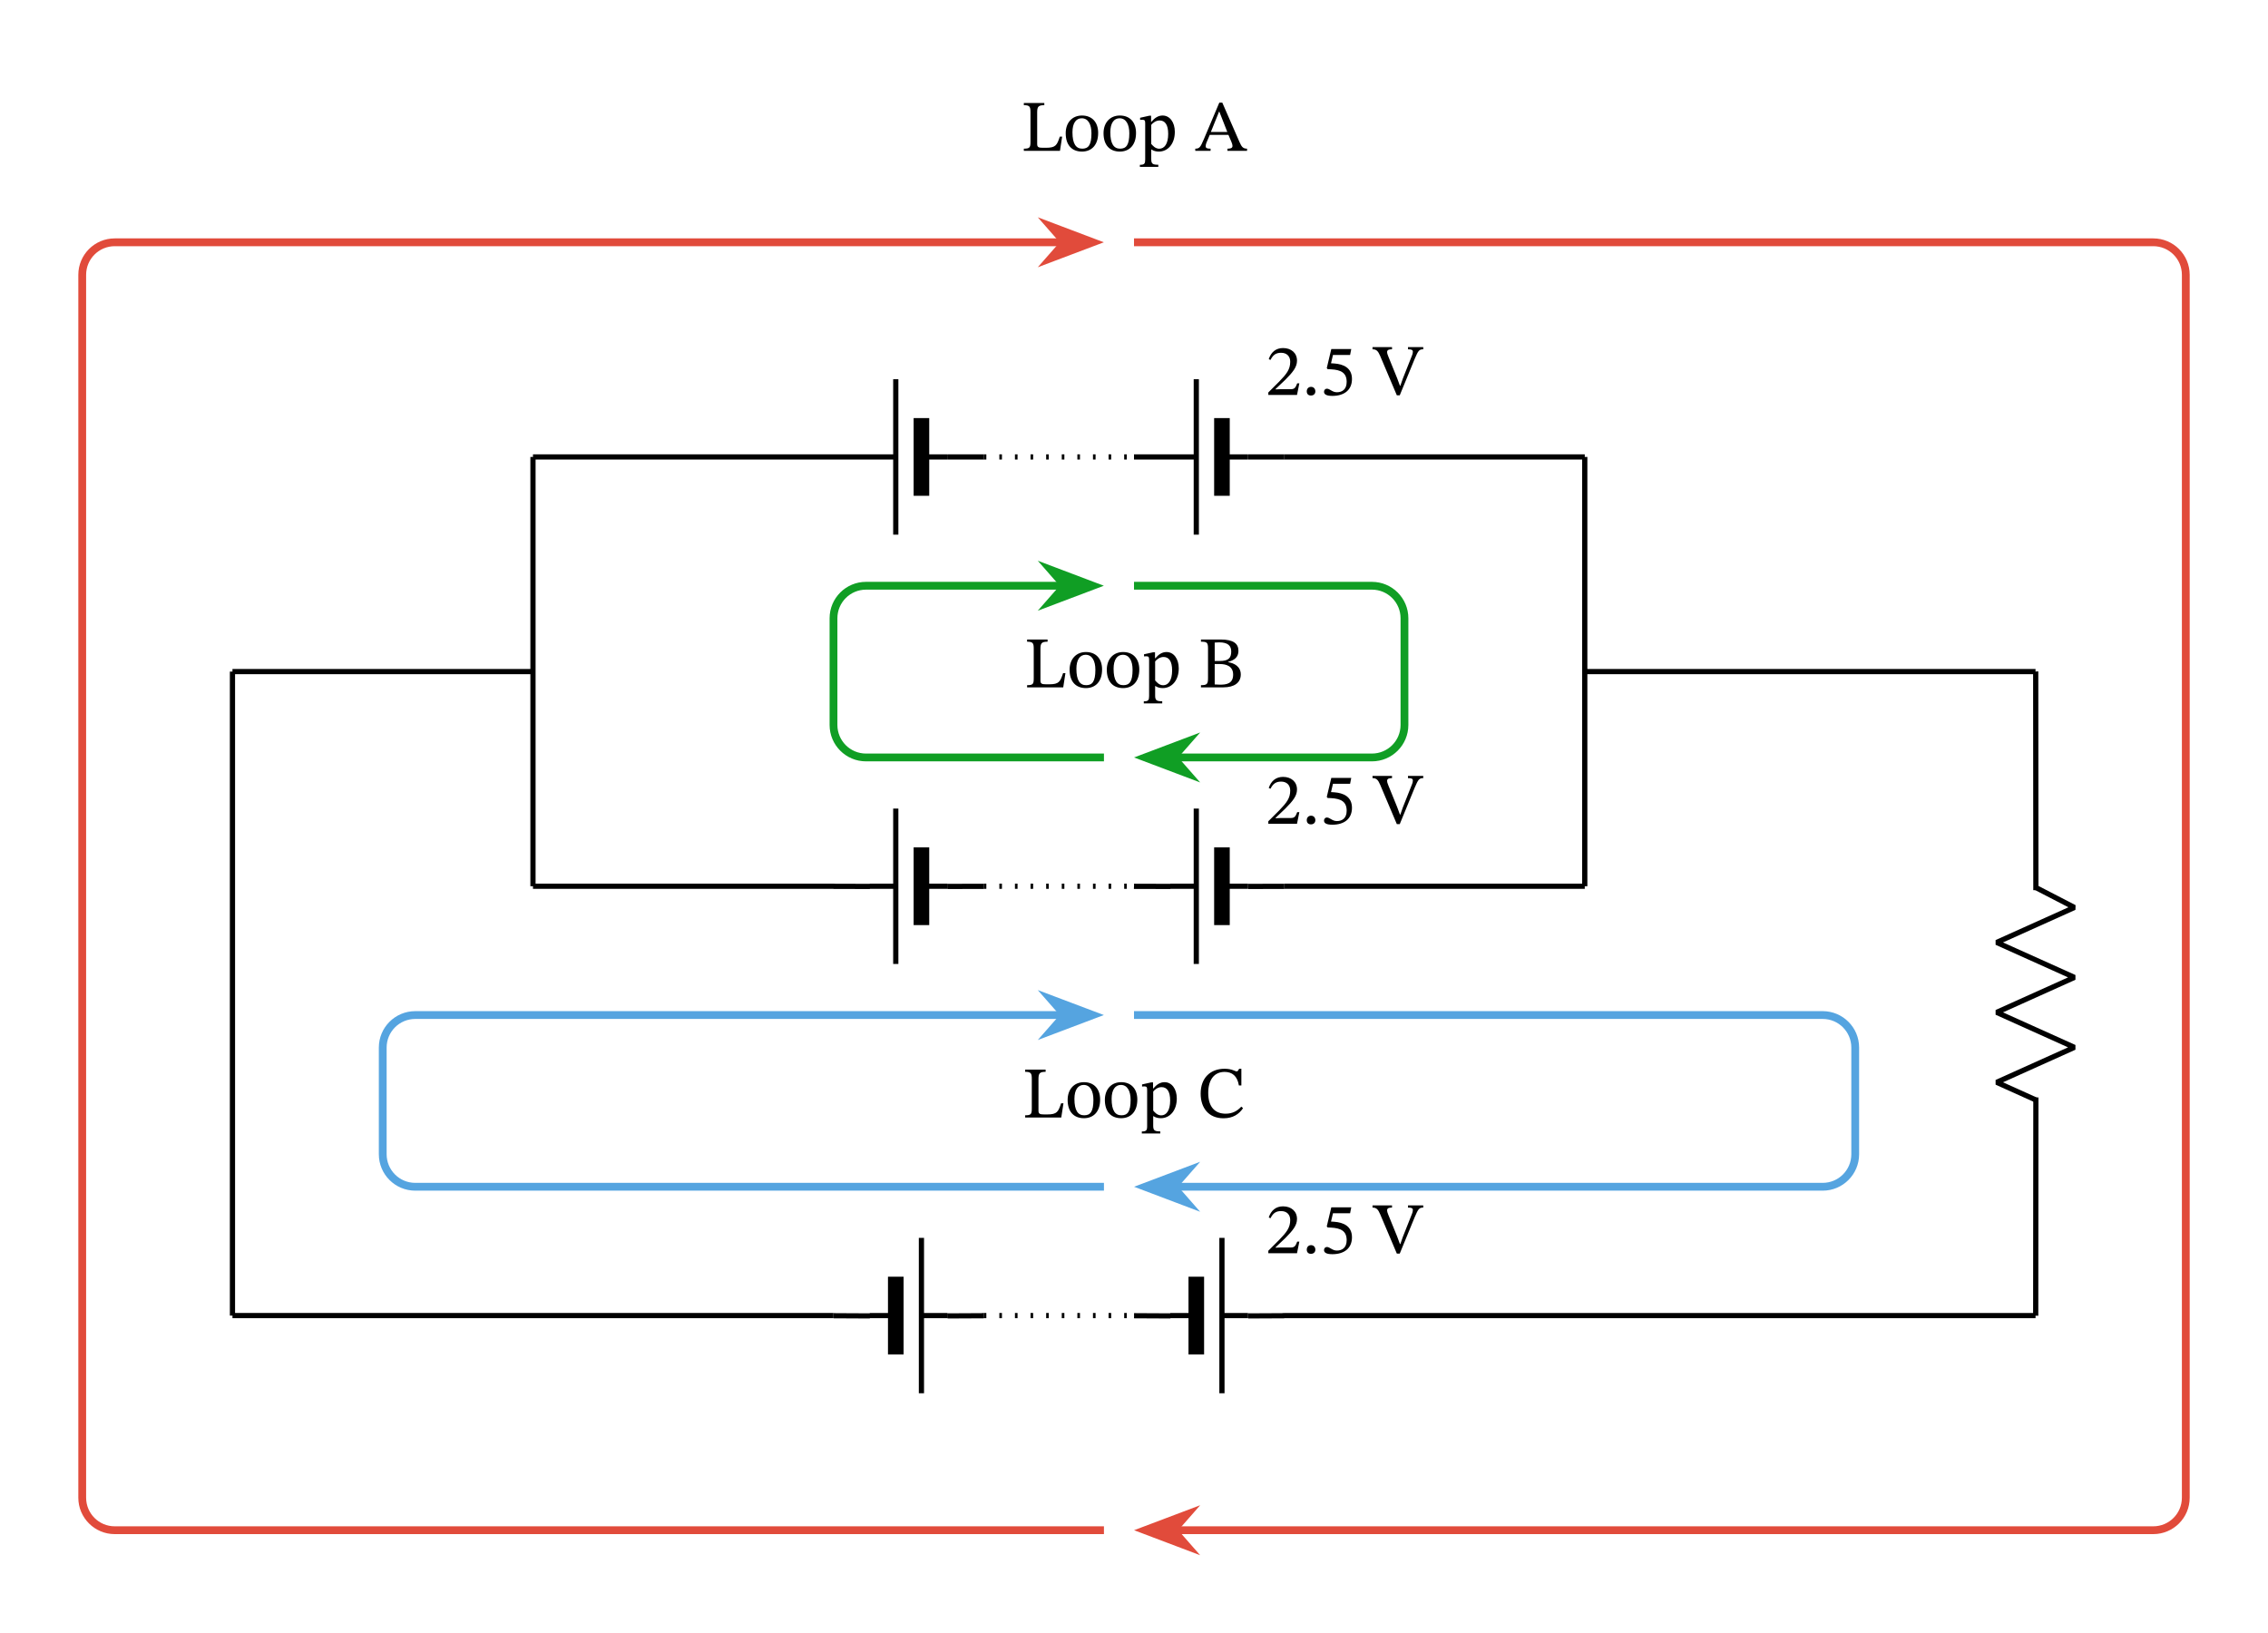 <svg width="463.32" height="333.613" viewBox="0 0 347.49 250.21" class="displayed_equation" xmlns="http://www.w3.org/2000/svg" xmlns:xlink="http://www.w3.org/1999/xlink">
  <defs>
    <clipPath id="svg469184762804tikz_00013m">
      <path d="M 0 20 L 187 20 L 187 250.211 L 0 250.211 Z M 0 20" />
    </clipPath>
    <clipPath id="svg469184762804tikz_00013b">
      <path d="M 0.004 0.293 L 10.129 0.293 L 10.129 7.949 L 0.004 7.949 Z M 0.004 0.293" />
    </clipPath>
    <clipPath id="svg469184762804tikz_00013a">
      <path d="M0 0H11V8H0z" />
    </clipPath>
    <g id="svg469184762804tikz_00013n" clip-path="url(#svg469184762804tikz_00013a)">
      <path d="M 8.438 4.121 L 2.027 1.695 L 4.152 4.121 L 2.027 6.543" fill="#e14b3b" />
      <g clip-path="url(#svg469184762804tikz_00013b)">
        <path d="M 1674.375 2130.889 L 1610.273 2155.147 L 1631.523 2130.889 L 1610.273 2106.67 Z M 1674.375 2130.889" transform="matrix(.1 0 0 -.1 -159 217.21)" fill="none" stroke-width="11.955" stroke="#e14b3b" stroke-miterlimit="10" />
      </g>
    </g>
    <clipPath id="svg469184762804tikz_00013o">
      <path d="M 156 20 L 347.488 20 L 347.488 250.211 L 156 250.211 Z M 156 20" />
    </clipPath>
    <clipPath id="svg469184762804tikz_00013d">
      <path d="M 0.758 0.617 L 10.883 0.617 L 10.883 8.273 L 0.758 8.273 Z M 0.758 0.617" />
    </clipPath>
    <clipPath id="svg469184762804tikz_00013c">
      <path d="M0 0H11V9H0z" />
    </clipPath>
    <g id="svg469184762804tikz_00013p" clip-path="url(#svg469184762804tikz_00013c)">
      <path d="M 2.445 4.445 L 8.855 6.871 L 6.73 4.445 L 8.855 2.023" fill="#e14b3b" />
      <g clip-path="url(#svg469184762804tikz_00013d)">
        <path d="M 1754.453 157.647 L 1818.555 133.389 L 1797.305 157.647 L 1818.555 181.866 Z M 1754.453 157.647" transform="matrix(.1 0 0 -.1 -173 20.21)" fill="none" stroke-width="11.955" stroke="#e14b3b" stroke-miterlimit="10" />
      </g>
    </g>
    <clipPath id="svg469184762804tikz_00013f">
      <path d="M 0.004 0.914 L 10.129 0.914 L 10.129 8.566 L 0.004 8.566 Z M 0.004 0.914" />
    </clipPath>
    <clipPath id="svg469184762804tikz_00013e">
      <path d="M0 0H11V9H0z" />
    </clipPath>
    <g id="svg469184762804tikz_00013q" clip-path="url(#svg469184762804tikz_00013e)">
      <path d="M 8.438 4.742 L 2.027 2.316 L 4.152 4.742 L 2.027 7.164" fill="#109e24" />
      <g clip-path="url(#svg469184762804tikz_00013f)">
        <path d="M 1674.375 1604.678 L 1610.273 1628.936 L 1631.523 1604.678 L 1610.273 1580.459 Z M 1674.375 1604.678" transform="matrix(.1 0 0 -.1 -159 165.21)" fill="none" stroke-width="11.955" stroke="#109e24" stroke-miterlimit="10" />
      </g>
    </g>
    <clipPath id="svg469184762804tikz_00013h">
      <path d="M 0.758 0.223 L 10.883 0.223 L 10.883 7.879 L 0.758 7.879 Z M 0.758 0.223" />
    </clipPath>
    <clipPath id="svg469184762804tikz_00013g">
      <path d="M0 0H11V8H0z" />
    </clipPath>
    <g id="svg469184762804tikz_00013r" clip-path="url(#svg469184762804tikz_00013g)">
      <path d="M 2.445 4.051 L 8.855 6.473 L 6.73 4.051 L 8.855 1.629" fill="#109e24" />
      <g clip-path="url(#svg469184762804tikz_00013h)">
        <path d="M 1754.453 1341.592 L 1818.555 1317.373 L 1797.305 1341.592 L 1818.555 1365.811 Z M 1754.453 1341.592" transform="matrix(.1 0 0 -.1 -173 138.21)" fill="none" stroke-width="11.955" stroke="#109e24" stroke-miterlimit="10" />
      </g>
    </g>
    <clipPath id="svg469184762804tikz_00013j">
      <path d="M 0.004 0.688 L 10.129 0.688 L 10.129 8.344 L 0.004 8.344 Z M 0.004 0.688" />
    </clipPath>
    <clipPath id="svg469184762804tikz_00013i">
      <path d="M0 0H11V9H0z" />
    </clipPath>
    <g id="svg469184762804tikz_00013s" clip-path="url(#svg469184762804tikz_00013i)">
      <path d="M 8.438 4.516 L 2.027 2.094 L 4.152 4.516 L 2.027 6.938" fill="#55a4e0" />
      <g clip-path="url(#svg469184762804tikz_00013j)">
        <path d="M 1674.375 946.944 L 1610.273 971.163 L 1631.523 946.944 L 1610.273 922.725 Z M 1674.375 946.944" transform="matrix(.1 0 0 -.1 -159 99.21)" fill="none" stroke-width="11.955" stroke="#55a4e0" stroke-miterlimit="10" />
      </g>
    </g>
    <clipPath id="svg469184762804tikz_00013l">
      <path d="M 0.758 0.996 L 10.883 0.996 L 10.883 8.652 L 0.758 8.652 Z M 0.758 0.996" />
    </clipPath>
    <clipPath id="svg469184762804tikz_00013k">
      <path d="M0 0H11V9H0z" />
    </clipPath>
    <g id="svg469184762804tikz_00013t" clip-path="url(#svg469184762804tikz_00013k)">
      <path d="M 2.445 4.824 L 8.855 7.25 L 6.73 4.824 L 8.855 2.402" fill="#55a4e0" />
      <g clip-path="url(#svg469184762804tikz_00013l)">
        <path d="M 1754.453 683.858 L 1818.555 659.6 L 1797.305 683.858 L 1818.555 708.077 Z M 1754.453 683.858" transform="matrix(.1 0 0 -.1 -173 73.21)" fill="none" stroke-width="11.955" stroke="#55a4e0" stroke-miterlimit="10" />
      </g>
    </g>
  </defs>
  <path d="M816.602 1802.022L1280.312 1802.022M1277.07 1802.022L1332.734 1802.022M1451.797 1802.022L1507.305 1802.022M1504.062 1802.022L1507.305 1802.022M1411.758 1802.022L1451.641 1802.022M1372.461 1802.022L1332.617 1802.022M1372.461 1921.084L1372.461 1682.959" transform="matrix(.1 0 0 -.1 0 250.21)" fill="none" stroke-width="7.97" stroke="#000" stroke-miterlimit="10" />
  <path d="M 1411.758 1861.553 L 1411.758 1742.491" transform="matrix(.1 0 0 -.1 0 250.21)" fill="none" stroke-width="23.91" stroke="#000" stroke-miterlimit="10" />
  <path d="M 1507.227 1802.022 L 1737.461 1802.022" transform="matrix(.1 0 0 -.1 0 250.21)" fill="none" stroke-width="7.97" stroke="#000" stroke-dasharray="3.985,19.925" stroke-miterlimit="10" />
  <path d="M1737.461 1802.022L1740.781 1802.022M1737.539 1802.022L1793.242 1802.022M1912.344 1802.022L1967.773 1802.022M1964.531 1802.022L1967.773 1802.022M1872.188 1802.022L1912.07 1802.022M1832.891 1802.022L1793.008 1802.022M1832.891 1921.084L1832.891 1682.959" transform="matrix(.1 0 0 -.1 0 250.21)" fill="none" stroke-width="7.97" stroke="#000" stroke-miterlimit="10" />
  <path d="M 1872.188 1861.553 L 1872.188 1742.491" transform="matrix(.1 0 0 -.1 0 250.21)" fill="none" stroke-width="23.91" stroke="#000" stroke-miterlimit="10" />
  <path d="M1967.656 1802.022L2428.086 1802.022M816.602 1802.022L816.602 1144.287M2428.086 1802.022L2428.086 1144.287M816.602 1144.287L1277.031 1144.287 1280.312 1144.131M1277.07 1144.131L1332.734 1144.014M1451.797 1144.014L1507.305 1144.131M1504.062 1144.131L1507.305 1144.131M1411.758 1144.287L1451.641 1144.287M1372.461 1144.287L1332.617 1144.287M1372.461 1263.311L1372.461 1025.225" transform="matrix(.1 0 0 -.1 0 250.21)" fill="none" stroke-width="7.97" stroke="#000" stroke-miterlimit="10" />
  <path d="M 1411.758 1203.819 L 1411.758 1084.756" transform="matrix(.1 0 0 -.1 0 250.21)" fill="none" stroke-width="23.91" stroke="#000" stroke-miterlimit="10" />
  <path d="M 1507.227 1144.287 L 1737.461 1144.287" transform="matrix(.1 0 0 -.1 0 250.21)" fill="none" stroke-width="7.97" stroke="#000" stroke-dasharray="3.985,19.925" stroke-miterlimit="10" />
  <path d="M1737.461 1144.287L1740.781 1144.131M1737.539 1144.131L1793.242 1144.014M1912.344 1144.014L1967.773 1144.131M1964.531 1144.131L1967.773 1144.131M1872.188 1144.287L1912.07 1144.287M1832.891 1144.287L1793.008 1144.287M1832.891 1263.311L1832.891 1025.225" transform="matrix(.1 0 0 -.1 0 250.21)" fill="none" stroke-width="7.97" stroke="#000" stroke-miterlimit="10" />
  <path d="M 1872.188 1203.819 L 1872.188 1084.756" transform="matrix(.1 0 0 -.1 0 250.21)" fill="none" stroke-width="23.91" stroke="#000" stroke-miterlimit="10" />
  <path d="M1967.656 1144.287L2428.086 1144.287M816.602 1473.155L356.172 1473.155M356.172 1473.155L356.172 486.514M3118.711 486.514L1967.656 486.514M1967.656 486.514L1964.531 486.241M1967.773 486.241L1912.344 485.967M1793.242 485.967L1737.539 486.241M1740.781 486.241L1737.539 486.241M1832.891 486.514L1793.008 486.514M1872.188 486.514L1912.07 486.514M1872.188 367.452L1872.188 605.577" transform="matrix(.1 0 0 -.1 0 250.21)" fill="none" stroke-width="7.97" stroke="#000" stroke-miterlimit="10" />
  <path d="M 1832.891 426.983 L 1832.891 546.045" transform="matrix(.1 0 0 -.1 0 250.21)" fill="none" stroke-width="23.91" stroke="#000" stroke-miterlimit="10" />
  <path d="M 1507.227 486.514 L 1737.461 486.514" transform="matrix(.1 0 0 -.1 0 250.21)" fill="none" stroke-width="7.97" stroke="#000" stroke-dasharray="3.985,19.925" stroke-miterlimit="10" />
  <path d="M2428.086 1473.155L3118.711 1473.155M3118.711 1473.155L3118.984 1470.772M3118.984 1473.077L3119.258 1138.311M3119.258 820.694L3118.984 486.241M3118.984 488.545L3118.984 486.241" transform="matrix(.1 0 0 -.1 0 250.21)" fill="none" stroke-width="7.97" stroke="#000" stroke-miterlimit="10" />
  <path d="M 3118.711 1142.569 L 3178.242 1111.787 L 3059.18 1058.194 L 3178.242 1004.639 L 3059.18 951.045 L 3178.242 897.452 L 3059.18 843.897 L 3118.711 817.1" transform="matrix(.1 0 0 -.1 0 250.21)" fill="none" stroke-width="7.97" stroke-linejoin="bevel" stroke="#000" stroke-miterlimit="10" />
  <path d="M1507.227 486.514L1504.062 486.241M1507.305 486.241L1451.797 485.967M1332.734 485.967L1277.07 486.241M1280.312 486.241L1277.07 486.241M1372.461 486.514L1332.617 486.514M1411.758 486.514L1451.641 486.514M1411.758 367.452L1411.758 605.577" transform="matrix(.1 0 0 -.1 0 250.21)" fill="none" stroke-width="7.97" stroke="#000" stroke-miterlimit="10" />
  <path d="M 1372.461 426.983 L 1372.461 546.045" transform="matrix(.1 0 0 -.1 0 250.21)" fill="none" stroke-width="23.91" stroke="#000" stroke-miterlimit="10" />
  <path d="M 1277.031 486.514 L 356.172 486.514" transform="matrix(.1 0 0 -.1 0 250.21)" fill="none" stroke-width="7.97" stroke="#000" stroke-miterlimit="10" />
  <path d="M199.078 58.727L198.754 58.727C198.496 59.395 198.352 59.629 197.758 59.629L196.211 59.629 195.43 59.66 195.43 59.605 196.902 58.211C198.086 57.02 198.719 56.25 198.719 55.254 198.719 54.082 197.84 53.324 196.578 53.324 195.496 53.324 194.738 53.949 194.391 55.031L194.66 55.145C195.07 54.309 195.562 54.051 196.289 54.051 197.148 54.051 197.68 54.586 197.68 55.422 197.68 56.594 197.121 57.297 196.02 58.434L194.324 60.129 194.324 60.512 198.719 60.512 199.078 58.727M201.531 59.965C201.531 59.598 201.297 59.27 200.871 59.27 200.461 59.27 200.215 59.582 200.215 59.953 200.215 60.332 200.426 60.598 200.859 60.598 201.297 60.598 201.531 60.309 201.531 59.965M206.852 54.387L207.031 53.48 203.973 53.48 203.281 56.395 203.414 56.559C203.57 56.559 203.629 56.559 203.918 56.582 205.457 56.66 206.328 57.117 206.328 58.512 206.328 59.672 205.625 60.098 204.832 60.098 204.117 60.098 203.75 59.551 203.305 59.551 203.023 59.551 202.859 59.773 202.859 60.031 202.859 60.441 203.281 60.656 204.141 60.656 205.914 60.656 207.141 59.785 207.141 58.066 207.141 56.316 205.77 55.789 204.453 55.691L203.93 55.656 204.23 54.387 206.852 54.387M214.941 57.988L214.551 59.105 214.492 59.105 214.059 57.934 212.711 54.617C212.574 54.297 212.52 54.082 212.52 53.941 212.52 53.527 212.988 53.516 213.277 53.516L213.277 53.18 210.289 53.18 210.289 53.516C210.891 53.516 211.137 53.781 211.461 54.531L214.016 60.566 214.461 60.566 216.758 54.965C217.297 53.703 217.438 53.516 218.062 53.516L218.062 53.18 215.723 53.18 215.723 53.516C216.246 53.516 216.469 53.594 216.469 53.895 216.469 54.094 216.414 54.273 216.348 54.441L214.941 57.988M199.078 124.426L198.754 124.426C198.496 125.094 198.352 125.328 197.758 125.328L196.211 125.328 195.43 125.363 195.43 125.309 196.902 123.91C198.086 122.719 198.719 121.949 198.719 120.953 198.719 119.781 197.84 119.027 196.578 119.027 195.496 119.027 194.738 119.652 194.391 120.73L194.66 120.844C195.07 120.008 195.562 119.75 196.289 119.75 197.148 119.75 197.68 120.285 197.68 121.121 197.68 122.293 197.121 122.996 196.02 124.137L194.324 125.828 194.324 126.211 198.719 126.211 199.078 124.426M201.531 125.664C201.531 125.297 201.297 124.973 200.871 124.973 200.461 124.973 200.215 125.281 200.215 125.652 200.215 126.031 200.426 126.301 200.859 126.301 201.297 126.301 201.531 126.008 201.531 125.664M206.852 120.086L207.031 119.184 203.973 119.184 203.281 122.094 203.414 122.262C203.57 122.262 203.629 122.262 203.918 122.281 205.457 122.363 206.328 122.816 206.328 124.215 206.328 125.371 205.625 125.797 204.832 125.797 204.117 125.797 203.75 125.25 203.305 125.25 203.023 125.25 202.859 125.473 202.859 125.73 202.859 126.145 203.281 126.355 204.141 126.355 205.914 126.355 207.141 125.484 207.141 123.766 207.141 122.016 205.77 121.492 204.453 121.391L203.93 121.355 204.23 120.086 206.852 120.086M214.941 123.688L214.551 124.805 214.492 124.805 214.059 123.633 212.711 120.32C212.574 119.996 212.52 119.781 212.52 119.641 212.52 119.227 212.988 119.215 213.277 119.215L213.277 118.879 210.289 118.879 210.289 119.215C210.891 119.215 211.137 119.484 211.461 120.23L214.016 126.266 214.461 126.266 216.758 120.664C217.297 119.406 217.438 119.215 218.062 119.215L218.062 118.879 215.723 118.879 215.723 119.215C216.246 119.215 216.469 119.293 216.469 119.594 216.469 119.793 216.414 119.973 216.348 120.141L214.941 123.688M199.078 190.227L198.754 190.227C198.496 190.895 198.352 191.129 197.758 191.129L196.211 191.129 195.43 191.16 195.43 191.105 196.902 189.711C198.086 188.52 198.719 187.75 198.719 186.754 198.719 185.582 197.84 184.824 196.578 184.824 195.496 184.824 194.738 185.449 194.391 186.531L194.66 186.645C195.07 185.809 195.562 185.551 196.289 185.551 197.148 185.551 197.68 186.086 197.68 186.922 197.68 188.094 197.121 188.797 196.02 189.934L194.324 191.629 194.324 192.012 198.719 192.012 199.078 190.227M201.531 191.465C201.531 191.098 201.297 190.77 200.871 190.77 200.461 190.77 200.215 191.082 200.215 191.453 200.215 191.832 200.426 192.098 200.859 192.098 201.297 192.098 201.531 191.809 201.531 191.465M206.852 185.887L207.031 184.98 203.973 184.98 203.281 187.895 203.414 188.059C203.57 188.059 203.629 188.059 203.918 188.082 205.457 188.16 206.328 188.617 206.328 190.012 206.328 191.172 205.625 191.598 204.832 191.598 204.117 191.598 203.75 191.051 203.305 191.051 203.023 191.051 202.859 191.273 202.859 191.531 202.859 191.941 203.281 192.156 204.141 192.156 205.914 192.156 207.141 191.285 207.141 189.566 207.141 187.816 205.77 187.293 204.453 187.191L203.93 187.156 204.23 185.887 206.852 185.887M214.941 189.488L214.551 190.605 214.492 190.605 214.059 189.434 212.711 186.121C212.574 185.797 212.52 185.582 212.52 185.441 212.52 185.027 212.988 185.016 213.277 185.016L213.277 184.68 210.289 184.68 210.289 185.016C210.891 185.016 211.137 185.285 211.461 186.031L214.016 192.066 214.461 192.066 216.758 186.465C217.297 185.207 217.438 185.016 218.062 185.016L218.062 184.68 215.723 184.68 215.723 185.016C216.246 185.016 216.469 185.094 216.469 185.395 216.469 185.594 216.414 185.773 216.348 185.941L214.941 189.488" />
  <g clip-path="url(#svg469184762804tikz_00013m)">
    <path d="M 1691.406 157.647 L 175.781 157.647 C 148.281 157.647 125.977 179.952 125.977 207.452 L 125.977 2081.084 C 125.977 2108.584 148.281 2130.889 175.781 2130.889 L 1628.555 2130.889" transform="matrix(.1 0 0 -.1 0 250.21)" fill="none" stroke-width="11.955" stroke="#e14b3b" stroke-miterlimit="10" />
  </g>
  <use xlink:href="#svg469184762804tikz_00013n" transform="translate(159 33)" />
  <g clip-path="url(#svg469184762804tikz_00013o)">
    <path d="M 1737.461 2130.889 L 3299.102 2130.889 C 3326.641 2130.889 3348.945 2108.584 3348.945 2081.084 L 3348.945 207.452 C 3348.945 179.952 3326.641 157.647 3299.102 157.647 L 1800.312 157.647" transform="matrix(.1 0 0 -.1 0 250.21)" fill="none" stroke-width="11.955" stroke="#e14b3b" stroke-miterlimit="10" />
  </g>
  <use xlink:href="#svg469184762804tikz_00013p" transform="translate(173 230)" />
  <path d="M 1691.406 1341.592 L 1326.836 1341.592 C 1299.336 1341.592 1277.031 1363.897 1277.031 1391.397 L 1277.031 1554.873 C 1277.031 1582.373 1299.336 1604.678 1326.836 1604.678 L 1628.555 1604.678" transform="matrix(.1 0 0 -.1 0 250.21)" fill="none" stroke-width="11.955" stroke="#109e24" stroke-miterlimit="10" />
  <use xlink:href="#svg469184762804tikz_00013q" transform="translate(159 85)" />
  <path d="M 1800.312 1341.592 L 2101.992 1341.592 C 2129.531 1341.592 2151.836 1363.897 2151.836 1391.397 L 2151.836 1554.873 C 2151.836 1582.373 2129.531 1604.678 2101.992 1604.678 L 1737.461 1604.678" transform="matrix(.1 0 0 -.1 0 250.21)" fill="none" stroke-width="11.955" stroke="#109e24" stroke-miterlimit="10" />
  <use xlink:href="#svg469184762804tikz_00013r" transform="translate(173 112)" />
  <path d="M 1691.406 683.858 L 636.211 683.858 C 608.672 683.858 586.406 706.163 586.406 733.663 L 586.406 897.139 C 586.406 924.639 608.672 946.944 636.211 946.944 L 1628.555 946.944" transform="matrix(.1 0 0 -.1 0 250.21)" fill="none" stroke-width="11.955" stroke="#55a4e0" stroke-miterlimit="10" />
  <use xlink:href="#svg469184762804tikz_00013s" transform="translate(159 151)" />
  <path d="M 1800.312 683.858 L 2792.656 683.858 C 2820.156 683.858 2842.461 706.163 2842.461 733.663 L 2842.461 897.139 C 2842.461 924.639 2820.156 946.944 2792.656 946.944 L 1737.461 946.944" transform="matrix(.1 0 0 -.1 0 250.21)" fill="none" stroke-width="11.955" stroke="#55a4e0" stroke-miterlimit="10" />
  <use xlink:href="#svg469184762804tikz_00013t" transform="translate(173 177)" />
  <path d="M162.738 20.934L162.379 20.934C161.945 22.23 161.766 22.641 160.273 22.641L159.758 22.641C159.102 22.641 158.91 22.539 158.91 22.051L158.91 17.207C158.91 16.34 159.102 16.113 160.004 16.113L160.004 15.781 156.867 15.781 156.867 16.113C157.762 16.113 157.883 16.34 157.883 17.195L157.883 21.738C157.883 22.609 157.762 22.777 156.867 22.777L156.867 23.109 162.402 23.109 162.738 20.934M165.777 17.699C164.273 17.699 163.281 18.793 163.281 20.41 163.281 22.219 164.219 23.223 165.777 23.223 167.227 23.223 168.254 22.238 168.254 20.367 168.254 18.715 167.305 17.699 165.777 17.699zM165.734 18.121C166.727 18.121 167.227 19.051 167.227 20.422 167.227 22.238 166.738 22.777 165.824 22.777 164.863 22.785 164.316 22.039 164.316 20.266 164.316 18.836 164.887 18.121 165.734 18.121M171.578 17.699C170.07 17.699 169.078 18.793 169.078 20.41 169.078 22.219 170.016 23.223 171.578 23.223 173.027 23.223 174.055 22.238 174.055 20.367 174.055 18.715 173.105 17.699 171.578 17.699zM171.535 18.121C172.527 18.121 173.027 19.051 173.027 20.422 173.027 22.238 172.539 22.777 171.621 22.777 170.664 22.785 170.117 22.039 170.117 20.266 170.117 18.836 170.688 18.121 171.535 18.121M176.363 17.73L176.086 17.73 174.68 18.043 174.68 18.367C174.68 18.367 174.891 18.348 175.035 18.348 175.406 18.348 175.461 18.492 175.461 18.914L175.461 24.438C175.461 25.062 175.348 25.254 174.645 25.254L174.645 25.566 177.469 25.566 177.469 25.242C176.598 25.242 176.387 25.098 176.387 24.371L176.387 22.906 176.43 22.906C176.754 23.133 177.133 23.223 177.559 23.223 178.895 23.223 180 22.094 180 20.195 180 18.738 179.23 17.699 178.129 17.699 177.469 17.699 176.934 18.043 176.398 18.668L176.363 18.668zM176.387 19.137C176.598 18.859 177.078 18.457 177.668 18.457 178.492 18.457 178.984 19.105 178.984 20.512 178.984 22.062 178.395 22.785 177.613 22.785 176.988 22.785 176.598 22.285 176.387 22.051L176.387 19.137M191.066 23.109L191.066 22.777C190.465 22.777 190.242 22.52 189.918 21.781L187.273 15.723 186.816 15.723 184.449 21.324C183.914 22.598 183.758 22.777 183.133 22.777L183.133 23.109 185.477 23.109 185.477 22.777C184.953 22.777 184.727 22.707 184.727 22.395 184.727 22.195 184.785 22.027 184.852 21.848L185.352 20.664 188.211 20.664 188.645 21.672C188.789 22.004 188.836 22.207 188.836 22.363 188.836 22.754 188.398 22.777 188.062 22.777L188.062 23.109zM188.043 20.223L185.52 20.223 186.781 17.098 186.816 17.098 188.043 20.223M163.238 103.137L162.879 103.137C162.445 104.43 162.266 104.84 160.773 104.84L160.258 104.84C159.602 104.84 159.41 104.742 159.41 104.25L159.41 99.406C159.41 98.539 159.602 98.316 160.504 98.316L160.504 97.98 157.367 97.98 157.367 98.316C158.262 98.316 158.383 98.539 158.383 99.398L158.383 103.938C158.383 104.809 158.262 104.977 157.367 104.977L157.367 105.309 162.902 105.309 163.238 103.137M166.379 99.898C164.871 99.898 163.879 100.992 163.879 102.609 163.879 104.418 164.816 105.422 166.379 105.422 167.828 105.422 168.855 104.441 168.855 102.566 168.855 100.914 167.906 99.898 166.379 99.898zM166.336 100.32C167.328 100.32 167.828 101.25 167.828 102.621 167.828 104.441 167.34 104.977 166.422 104.977 165.465 104.988 164.918 104.238 164.918 102.465 164.918 101.035 165.484 100.32 166.336 100.32M172.078 99.898C170.57 99.898 169.578 100.992 169.578 102.609 169.578 104.418 170.516 105.422 172.078 105.422 173.527 105.422 174.555 104.441 174.555 102.566 174.555 100.914 173.605 99.898 172.078 99.898zM172.035 100.32C173.027 100.32 173.527 101.25 173.527 102.621 173.527 104.441 173.039 104.977 172.121 104.977 171.164 104.988 170.617 104.238 170.617 102.465 170.617 101.035 171.188 100.32 172.035 100.32M176.965 99.934L176.684 99.934 175.281 100.242 175.281 100.566C175.281 100.566 175.492 100.547 175.637 100.547 176.004 100.547 176.059 100.691 176.059 101.113L176.059 106.637C176.059 107.262 175.949 107.453 175.246 107.453L175.246 107.766 178.07 107.766 178.07 107.441C177.199 107.441 176.984 107.297 176.984 106.57L176.984 105.109 177.031 105.109C177.355 105.332 177.734 105.422 178.156 105.422 179.496 105.422 180.602 104.293 180.602 102.398 180.602 100.938 179.832 99.898 178.727 99.898 178.07 99.898 177.531 100.242 176.996 100.867L176.965 100.867zM176.984 101.34C177.199 101.059 177.68 100.656 178.27 100.656 179.094 100.656 179.586 101.305 179.586 102.711 179.586 104.262 178.992 104.988 178.215 104.988 177.59 104.988 177.199 104.484 176.984 104.25L176.984 101.34M188.164 101.406C189.09 101.16 189.746 100.715 189.746 99.723 189.746 98.617 189 97.98 187.016 97.98L184.004 97.98 184.004 98.316C184.906 98.316 185.086 98.438 185.086 99.328L185.086 103.895C185.086 104.82 184.906 104.977 184.004 104.977L184.004 105.309 187.438 105.309C189.102 105.309 190.105 104.605 190.105 103.336 190.105 102.117 189.109 101.605 188.164 101.449zM186.109 101.27L186.109 98.449C186.332 98.426 186.566 98.414 186.781 98.414 188.141 98.414 188.641 98.941 188.641 99.809 188.641 100.824 188.219 101.27 186.867 101.27zM186.109 101.738L186.891 101.738C187.93 101.738 188.934 102.086 188.934 103.355 188.934 104.773 187.871 104.898 186.914 104.898 186.645 104.898 186.379 104.887 186.109 104.863L186.109 101.738M162.938 169.035L162.578 169.035C162.145 170.328 161.965 170.742 160.473 170.742L159.957 170.742C159.301 170.742 159.109 170.641 159.109 170.152L159.109 165.309C159.109 164.438 159.301 164.215 160.203 164.215L160.203 163.879 157.07 163.879 157.07 164.215C157.961 164.215 158.086 164.438 158.086 165.297L158.086 169.84C158.086 170.707 157.961 170.875 157.07 170.875L157.07 171.211 162.602 171.211 162.938 169.035M166.078 165.801C164.57 165.801 163.578 166.895 163.578 168.512 163.578 170.316 164.516 171.32 166.078 171.32 167.527 171.32 168.555 170.34 168.555 168.465 168.555 166.816 167.605 165.801 166.078 165.801zM166.035 166.223C167.027 166.223 167.527 167.148 167.527 168.52 167.527 170.34 167.039 170.875 166.121 170.875 165.164 170.887 164.617 170.141 164.617 168.363 164.617 166.938 165.188 166.223 166.035 166.223M171.777 165.801C170.273 165.801 169.281 166.895 169.281 168.512 169.281 170.316 170.219 171.32 171.777 171.32 173.227 171.32 174.254 170.34 174.254 168.465 174.254 166.816 173.305 165.801 171.777 165.801zM171.734 166.223C172.727 166.223 173.227 167.148 173.227 168.52 173.227 170.34 172.738 170.875 171.824 170.875 170.863 170.887 170.316 170.141 170.316 168.363 170.316 166.938 170.887 166.223 171.734 166.223M176.664 165.832L176.383 165.832 174.98 166.145 174.98 166.469C174.98 166.469 175.191 166.445 175.336 166.445 175.703 166.445 175.758 166.59 175.758 167.016L175.758 172.539C175.758 173.164 175.648 173.352 174.945 173.352L174.945 173.664 177.77 173.664 177.77 173.34C176.898 173.34 176.688 173.195 176.688 172.473L176.688 171.008 176.73 171.008C177.055 171.23 177.434 171.32 177.859 171.32 179.195 171.32 180.301 170.195 180.301 168.297 180.301 166.836 179.531 165.801 178.426 165.801 177.77 165.801 177.234 166.145 176.695 166.77L176.664 166.77zM176.688 167.238C176.898 166.961 177.379 166.559 177.969 166.559 178.793 166.559 179.285 167.207 179.285 168.609 179.285 170.16 178.695 170.887 177.914 170.887 177.289 170.887 176.898 170.387 176.688 170.152L176.688 167.238M190.184 169.547C189.559 170.23 188.812 170.629 187.785 170.629 186.211 170.629 185.117 169.672 185.117 167.441 185.117 165.453 186.023 164.227 187.629 164.227 188.777 164.227 189.57 164.84 189.816 166.301L190.195 166.301 190.195 163.746 189.859 163.746C189.727 163.969 189.66 164.148 189.48 164.148 189.203 164.148 188.789 163.746 187.617 163.746 185.477 163.746 183.957 165.121 183.957 167.551 183.957 169.727 185.164 171.332 187.461 171.332 188.922 171.332 189.848 170.684 190.453 169.781L190.184 169.547" />
</svg>